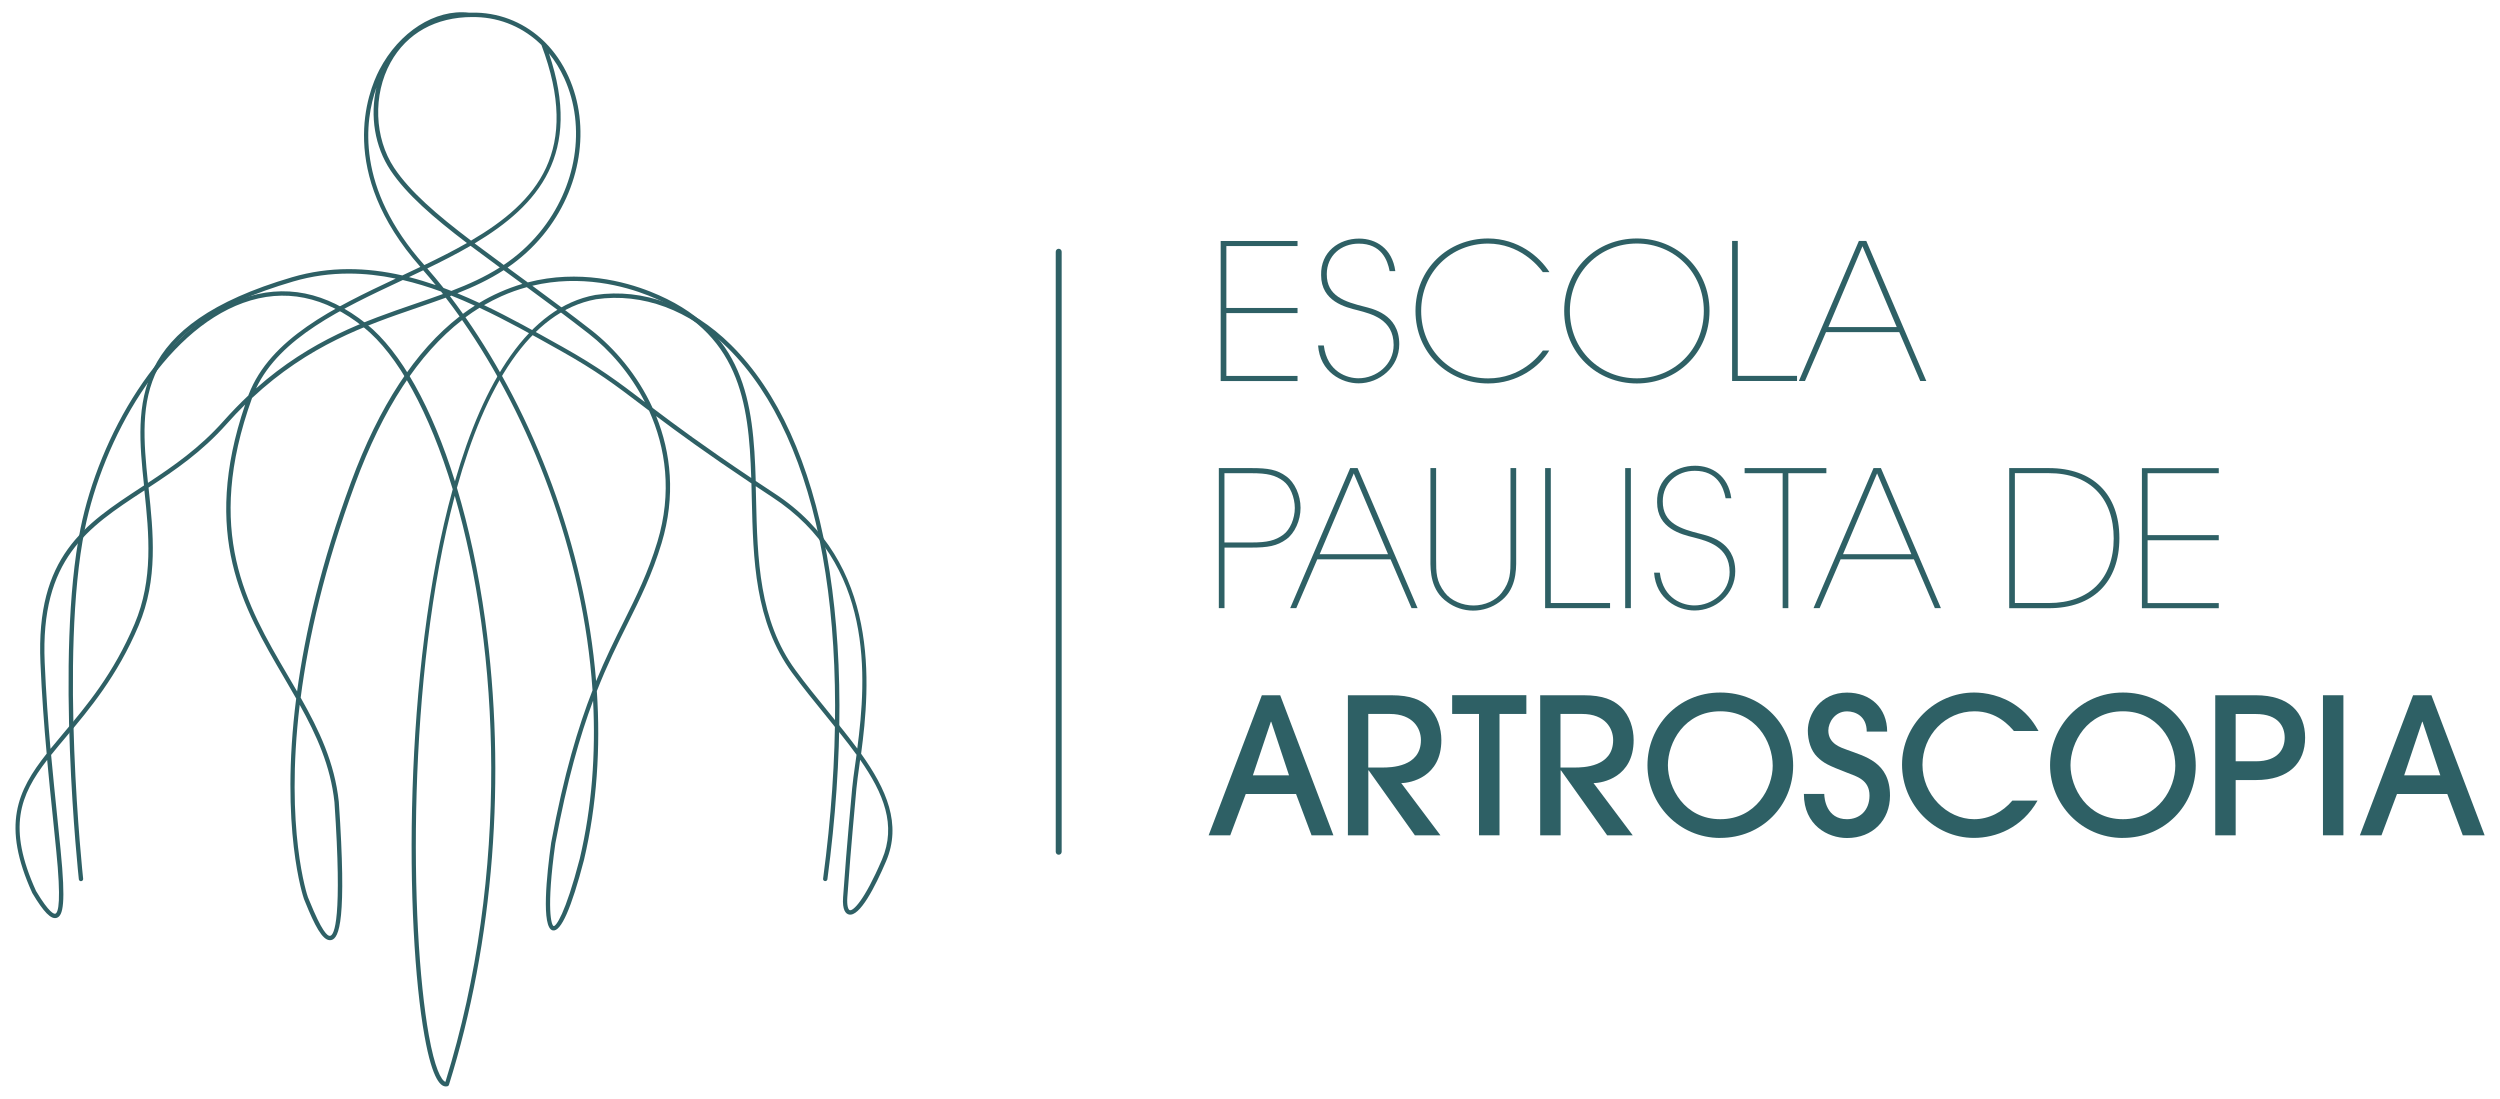 <?xml version="1.0" encoding="UTF-8"?> <svg xmlns="http://www.w3.org/2000/svg" id="Camada_1" version="1.1" width="405px" height="178px" viewBox="0 0 405 178"><defs><style> .st0 { fill: #2e6065; } </style></defs><g><path class="st0" d="M210.2,39.03v.83h-11.53v10.03h11.53v.83h-11.53v10.18h11.53v.83h-12.45v-22.69h12.45Z"></path><path class="st0" d="M214.46,55.98c.55,4.35,3.86,5.3,5.61,5.3,2.85,0,5.7-2.15,5.7-5.4,0-4.17-3.62-5.03-5.8-5.61-1.99-.49-5.95-1.44-5.95-5.7-.09-3.77,2.88-5.92,6.16-5.92,2.67,0,5.37,1.56,5.86,5.27h-.92c-.34-1.81-1.35-4.45-5-4.45-2.88,0-5.18,1.96-5.18,4.94-.03,3.59,2.97,4.48,6.1,5.27,1.1.31,5.64,1.13,5.64,6.07,0,3.74-3.22,6.35-6.59,6.35-2.73,0-6.25-1.84-6.56-6.13h.92Z"></path><path class="st0" d="M250.98,56.78c-1.53,2.61-5.15,5.34-9.9,5.34-6.5,0-11.77-4.94-11.77-11.75s5.27-11.74,11.77-11.74c4.84.03,8.28,2.88,9.93,5.46h-1.07c-.86-1.2-3.83-4.6-8.86-4.63-6.01,0-10.85,4.63-10.85,10.92s4.84,10.92,10.85,10.92c5.3,0,8.22-3.62,8.86-4.51h1.04Z"></path><path class="st0" d="M265.17,38.63c6.5,0,11.77,4.94,11.77,11.74s-5.27,11.75-11.77,11.75-11.77-4.94-11.77-11.75,5.27-11.74,11.77-11.74ZM265.17,61.29c6.01,0,10.85-4.63,10.85-10.92s-4.84-10.92-10.85-10.92-10.85,4.63-10.85,10.92,4.84,10.92,10.85,10.92Z"></path><path class="st0" d="M281.52,60.89h9.6v.83h-10.52v-22.69h.92v21.86Z"></path><path class="st0" d="M292.4,61.72h-.98l9.72-22.69h1.2l9.72,22.69h-.98l-3.4-7.91h-11.87l-3.4,7.91ZM296.2,52.98h11.07l-5.55-13.09-5.52,13.09Z"></path><path class="st0" d="M202.72,75.83c2.7,0,4.17.24,5.67,1.35,1.35.98,2.3,3.04,2.3,5.09s-.95,4.11-2.3,5.09c-1.5,1.1-3.03,1.35-5.67,1.35h-4.35v9.81h-.92v-22.69h5.27ZM198.36,87.88h4.38c2.55,0,3.86-.31,5.15-1.26,1.1-.8,1.87-2.61,1.87-4.32s-.77-3.59-1.87-4.38c-1.29-.95-2.58-1.26-5.15-1.26h-4.38v11.22Z"></path><path class="st0" d="M209.99,98.52h-.98l9.72-22.69h1.2l9.72,22.69h-.98l-3.4-7.91h-11.87l-3.4,7.91ZM213.79,89.78h11.07l-5.55-13.09-5.52,13.09Z"></path><path class="st0" d="M231.73,75.83h.92v14.72c0,2.21,0,3.62,1.41,5.46.98,1.29,2.85,2.08,4.66,2.08s3.59-.8,4.57-2.08c1.41-1.84,1.41-3.25,1.41-5.46v-14.72h.92v14.72c.03,2.05-.06,5.12-2.73,6.99-1.16.86-2.67,1.38-4.23,1.38s-3.04-.52-4.2-1.38c-2.67-1.87-2.76-4.94-2.73-6.99v-14.72Z"></path><path class="st0" d="M251.23,97.69h9.6v.83h-10.52v-22.69h.92v21.86Z"></path><path class="st0" d="M264.2,98.52h-.92v-22.69h.92v22.69Z"></path><path class="st0" d="M268.89,92.78c.55,4.35,3.86,5.3,5.61,5.3,2.85,0,5.7-2.15,5.7-5.4,0-4.17-3.62-5.03-5.8-5.61-1.99-.49-5.95-1.44-5.95-5.7-.09-3.77,2.88-5.92,6.16-5.92,2.67,0,5.37,1.56,5.86,5.27h-.92c-.34-1.81-1.35-4.45-5-4.45-2.88,0-5.18,1.96-5.18,4.94-.03,3.59,2.97,4.48,6.1,5.27,1.1.31,5.64,1.13,5.64,6.07,0,3.74-3.22,6.35-6.59,6.35-2.73,0-6.25-1.84-6.56-6.13h.92Z"></path><path class="st0" d="M295.87,75.83v.83h-6.16v21.86h-.92v-21.86h-6.16v-.83h13.25Z"></path><path class="st0" d="M294.77,98.52h-.98l9.72-22.69h1.2l9.72,22.69h-.98l-3.4-7.91h-11.87l-3.4,7.91ZM298.57,89.78h11.07l-5.55-13.09-5.52,13.09Z"></path><path class="st0" d="M325.49,75.83h6.41c7.14,0,11.44,4.2,11.44,11.35s-4.29,11.35-11.44,11.35h-6.41v-22.69ZM326.41,97.69h5.49c6.56,0,10.52-3.89,10.52-10.46s-3.86-10.58-10.52-10.58h-5.49v21.04Z"></path><path class="st0" d="M359.44,75.83v.83h-11.53v10.03h11.53v.83h-11.53v10.18h11.53v.83h-12.45v-22.69h12.45Z"></path><path class="st0" d="M212.47,135.32l-2.51-6.69h-8.15l-2.51,6.69h-3.5l8.62-22.69h2.97l8.62,22.69h-3.53ZM208.82,125.6l-2.88-8.68h-.06l-2.91,8.68h5.86Z"></path><path class="st0" d="M229.21,135.32l-7.48-10.52h-.06v10.52h-3.31v-22.69h7.02c3.19,0,4.84.77,6.04,1.9,1.44,1.38,2.08,3.46,2.08,5.37,0,6.01-5.03,6.96-6.5,6.96l6.35,8.46h-4.14ZM221.67,124.34h2.27c1.35,0,6.25-.06,6.25-4.45,0-1.9-1.29-4.23-5.03-4.23h-3.5v8.68Z"></path><path class="st0" d="M239.6,135.32v-19.66h-4.35v-3.04h12.02v3.04h-4.35v19.66h-3.31Z"></path><path class="st0" d="M260.36,135.32l-7.48-10.52h-.06v10.52h-3.31v-22.69h7.02c3.19,0,4.84.77,6.04,1.9,1.44,1.38,2.08,3.46,2.08,5.37,0,6.01-5.03,6.96-6.5,6.96l6.35,8.46h-4.14ZM252.81,124.34h2.27c1.35,0,6.25-.06,6.25-4.45,0-1.9-1.29-4.23-5.03-4.23h-3.5v8.68Z"></path><path class="st0" d="M278.69,135.75c-6.78,0-11.8-5.55-11.8-11.78s4.88-11.78,11.8-11.78,11.8,5.37,11.8,11.84-5.06,11.71-11.8,11.71ZM278.69,115.23c-5.86,0-8.49,5.12-8.49,8.74s2.67,8.74,8.49,8.74,8.49-5.09,8.49-8.65c0-4.02-2.85-8.83-8.49-8.83Z"></path><path class="st0" d="M295.53,128.6c0,.77.34,4.11,3.68,4.11,2.09,0,3.65-1.44,3.65-3.83,0-2.55-2.08-3.1-3.65-3.71-3.03-1.17-3.77-1.53-4.81-2.55-1.04-1.01-1.53-2.67-1.53-4.26,0-2.64,2.05-6.16,6.35-6.16,3.77,0,6.5,2.48,6.5,6.32h-3.31c0-2.51-1.84-3.28-3.19-3.28-1.96,0-3.03,1.78-3.03,3.1,0,2.18,2.05,2.76,3.03,3.13,2.85,1.07,6.96,1.96,6.96,7.42,0,3.96-2.79,6.87-6.96,6.87-3.13,0-6.99-2.08-6.99-7.14h3.31Z"></path><path class="st0" d="M326.25,118.42c-.68-.77-2.7-3.19-6.38-3.19-4.72,0-8.43,3.89-8.43,8.68s3.92,8.8,8.37,8.8c2.39,0,4.63-1.16,6.19-3.01h4.08c-2.51,4.45-6.78,6.04-10.3,6.04-6.44,0-11.65-5.43-11.65-11.87s5.33-11.68,11.68-11.68c1.72,0,4.48.43,6.93,2.21,2.05,1.47,2.91,3.01,3.5,4.02h-3.99Z"></path><path class="st0" d="M343.91,135.75c-6.78,0-11.8-5.55-11.8-11.78s4.88-11.78,11.8-11.78,11.8,5.37,11.8,11.84-5.06,11.71-11.8,11.71ZM343.91,115.23c-5.86,0-8.49,5.12-8.49,8.74s2.67,8.74,8.49,8.74,8.49-5.09,8.49-8.65c0-4.02-2.85-8.83-8.49-8.83Z"></path><path class="st0" d="M362.18,135.32h-3.31v-22.69h6.56c5.43,0,8,2.82,8,6.87s-2.58,6.87-8,6.87h-3.25v8.95ZM362.18,123.33h3.25c3.77,0,4.69-2.15,4.69-3.83s-.92-3.83-4.69-3.83h-3.25v7.67Z"></path><path class="st0" d="M376.32,135.32v-22.69h3.31v22.69h-3.31Z"></path><path class="st0" d="M398.97,135.32l-2.51-6.69h-8.15l-2.51,6.69h-3.5l8.62-22.69h2.97l8.62,22.69h-3.53ZM395.33,125.6l-2.88-8.68h-.06l-2.91,8.68h5.86Z"></path></g><path class="st0" d="M171.51,138.47c-.27,0-.48-.22-.48-.48V40.78c0-.27.22-.48.48-.48s.48.22.48.48v97.21c0,.27-.22.48-.48.48Z"></path><g><path class="st0" d="M53.44,152.31c-1.23,0-2.48-2.44-3.96-6.09-.1-.24-.18-.45-.24-.59-.06-.15-3.92-11.5-1.26-32.47-.65-1.14-1.32-2.28-1.99-3.44-6.62-11.31-13.47-23-6.27-44.19-1,.98-2,2.03-2.99,3.15-4.02,4.53-8.4,7.51-12.66,10.31,0,.02,0,.04,0,.05.77,7.28,1.56,14.8-1.61,22.3-3.47,8.21-8.05,13.63-11.72,17.99-.87,1.03-1.69,2.01-2.46,2.97.3,3.32.64,6.58.98,9.9.18,1.77.37,3.57.55,5.43.87,8.75.41,10.72-.62,11.06-.91.3-2.1-.9-3.96-4.02-5-11.01-2.44-16.55,2.33-22.58-.42-4.63-.78-9.41-1.01-14.74-.75-17.21,7.15-22.39,16.3-28.39l.48-.32c-1.41-13.38-2.41-25.98,23.99-33.73,6.1-1.79,12.07-1.61,17.86-.29.98-.46,1.95-.92,2.92-1.38-13.57-15.36-8.52-28.3-6.65-31.91,3.21-6.17,9.04-9.89,14.5-9.28.4-.01.81-.01,1.22,0,4.23.12,8.07,1.81,11.03,4.71.04.03.08.06.11.11,1.52,1.52,2.8,3.38,3.77,5.51,3.69,8.11,2.07,18.2-4.1,25.71-1.76,2.14-3.69,3.84-5.75,5.26.38.28.76.56,1.14.84.69.51,1.4,1.02,2.13,1.56,8.32-2.16,15.77-.12,19.82,1.48,15.39,6.09,16.73,17.88,17.11,30.69.96.64,1.97,1.31,3.02,2,17.24,11.21,15.52,31.18,14.05,42.18,4.09,5.74,6.62,11.41,4.04,17.44-1.78,4.16-4.28,9.03-6.02,8.61-.51-.12-1.09-.71-.94-2.79.27-3.79.55-7.64,1.47-17.66.1-1.05.27-2.32.48-3.8.07-.52.15-1.06.23-1.63-1.52-2.09-3.26-4.23-5.07-6.45-1.79-2.2-3.64-4.47-5.37-6.83-6.06-8.27-6.3-18.37-6.53-28.15-.02-.85-.04-1.69-.06-2.53-7.29-4.87-11.94-8.28-15.44-10.91,2.4,5.91,3.2,12.94.89,20.59-1.53,5.06-3.46,8.94-5.51,13.05-1.6,3.21-3.29,6.61-4.98,10.91.61,9.18.02,18.43-2.08,27.35-2.04,7.85-3.75,11.69-5.05,11.43-1.91-.38-.99-9.07-.27-14.21,2.07-11.16,4.39-18.78,6.7-24.69-1.5-22.27-10.08-44.16-21.13-59.98-7.02,5.45-12.84,14.35-17.34,26.56-4.96,13.46-7.57,25.04-8.81,34.61,2.98,5.26,5.5,10.53,6.18,16.88,1.32,19.29.04,22.1-1.22,22.39-.07.02-.14.02-.21.02ZM48.55,114.19c-2.42,20.16,1.27,31.02,1.34,31.17.06.15.15.35.25.6,1.97,4.85,2.89,5.75,3.36,5.64.64-.15,1.98-2.55.68-21.65-.63-5.87-2.89-10.84-5.63-15.77ZM96.08,113.52c-2.12,5.67-4.21,12.9-6.11,23.1-1.52,10.87-.61,13.34-.28,13.4.34.09,1.86-1.8,4.23-10.91,1.97-8.35,2.6-16.99,2.16-25.6ZM7.64,123.11c-4.43,5.74-6.48,10.94-1.8,21.23,2.18,3.65,2.94,3.74,3.12,3.68.52-.17.97-2.1.14-10.32-.19-1.86-.37-3.66-.55-5.43-.32-3.08-.63-6.1-.91-9.17ZM139.34,123.09c-.04.3-.08.6-.12.89-.21,1.47-.38,2.74-.48,3.77-.92,10.01-1.2,13.86-1.47,17.58-.1,1.39.14,2.06.4,2.12.52.14,2.3-1.42,5.21-8.2,2.38-5.56.26-10.72-3.53-16.16ZM23.4,79.44c-.06.04-.12.08-.18.12-8.97,5.88-16.71,10.96-15.98,27.77.22,5.04.55,9.58.94,13.98.64-.79,1.32-1.59,2.01-2.42,3.83-4.55,8.18-9.7,11.61-17.81,3.06-7.23,2.34-14.55,1.59-21.64ZM122.43,78.77c.02.68.03,1.36.05,2.04.23,9.67.46,19.66,6.39,27.75,1.72,2.35,3.57,4.61,5.35,6.8,1.62,1.99,3.22,3.95,4.66,5.9,1.51-11.49,2.75-29.98-13.83-40.76-.91-.6-1.78-1.17-2.61-1.73ZM40.84,64.46c-7.83,21.72-.93,33.51,5.75,44.91.52.89,1.03,1.76,1.54,2.64,1.29-9.45,3.89-20.78,8.72-33.86,4.56-12.35,10.46-21.36,17.6-26.89-.74-1.04-1.48-2.05-2.24-3.03-1.53.56-3.1,1.1-4.72,1.66-8.24,2.83-17.44,5.99-26.65,14.58ZM75.41,51.41c10.88,15.58,19.38,37,21.16,58.93,1.52-3.7,3.03-6.74,4.47-9.63,2.03-4.08,3.95-7.94,5.46-12.94,2.41-7.96,1.36-15.23-1.35-21.24-.39-.29-.76-.57-1.12-.85-4.42-3.36-7.34-5.57-13.35-8.94l-.4-.22c-4.04-2.27-8.25-4.63-12.6-6.66-.77.48-1.53.99-2.28,1.55ZM56.5,44.32c-2.97,0-5.97.39-9,1.28-25.63,7.52-24.94,19.14-23.53,32.62,4.13-2.72,8.35-5.64,12.22-9.99,1.35-1.51,2.69-2.89,4.04-4.16.02-.05.04-.1.05-.15,3.51-9.09,13.77-14.06,23.83-18.79-2.51-.52-5.05-.81-7.61-.81ZM105.72,66.08c3.53,2.67,8.24,6.17,15.98,11.35-.39-12.37-1.88-23.7-16.65-29.55-3.87-1.53-10.92-3.47-18.82-1.59,3,2.2,6.23,4.6,9.57,7.2,3.77,2.94,7.48,7.27,9.92,12.59ZM78.41,49.43c4.21,2,8.29,4.29,12.22,6.49l.4.22c6.05,3.39,8.99,5.62,13.43,8.99,0,0,.02.01.02.02-2.37-4.65-5.72-8.46-9.12-11.1-3.51-2.73-6.9-5.25-10.02-7.53-1.35.37-2.73.85-4.11,1.47-.96.43-1.89.91-2.81,1.44ZM65.24,45.37c-.08.04-.16.08-.24.11-9.65,4.53-19.61,9.21-23.52,17.44,8.93-7.92,17.8-10.97,25.78-13.71,1.54-.53,3.04-1.04,4.5-1.58-.1-.13-.21-.27-.31-.4-2.04-.75-4.11-1.38-6.2-1.87ZM72.89,47.97c.71.93,1.41,1.89,2.11,2.87.63-.47,1.27-.91,1.92-1.32-1.26-.58-2.53-1.12-3.8-1.63-.08.03-.15.06-.23.09ZM74.08,47.51c1.2.49,2.38,1.01,3.56,1.56,1.07-.65,2.17-1.22,3.3-1.72,1.24-.55,2.47-1,3.68-1.36-.57-.42-1.13-.83-1.68-1.23-.46-.33-.91-.66-1.35-.99-2.33,1.51-4.84,2.69-7.5,3.74ZM71.86,46.65c.42.16.84.32,1.26.48,2.8-1.07,5.42-2.26,7.85-3.8-1.66-1.21-3.24-2.38-4.74-3.51-2.23,1.3-4.6,2.5-7.01,3.67.89,1.02,1.77,2.07,2.64,3.17ZM66.26,44.89c1.46.37,2.9.81,4.33,1.3-.67-.82-1.35-1.62-2.03-2.4-.77.37-1.54.73-2.31,1.1ZM60.98,14.18c-1.88,5.32-3.42,16.2,7.76,28.76,2.39-1.15,4.72-2.32,6.9-3.57-5.47-4.16-9.77-7.88-12.37-11.77-2.57-3.85-3.35-8.83-2.29-13.42ZM76.89,39.43c1.49,1.12,3.07,2.28,4.71,3.49,2.1-1.41,4.04-3.11,5.82-5.26,6.01-7.3,7.58-17.1,4-24.97-.68-1.49-1.52-2.85-2.49-4.04,5.5,16.25-1.7,24.61-12.04,30.78ZM76.54,2.76c-5.94,0-10.63,2.6-13.27,7.37-2.88,5.21-2.64,12.23.59,17.07,2.58,3.86,6.92,7.59,12.45,11.78,10.79-6.32,17.84-14.63,11.4-31.69-2.83-2.79-6.51-4.41-10.56-4.52-.2,0-.4,0-.6,0Z"></path><path class="st0" d="M72.21,176c-.69,0-2.11-.72-3.44-8.18-3.16-17.65-3.53-59.23,4.57-88.56-3.76-12.44-8.88-21.8-14.42-26.24-6.28-5.04-12.86-6.37-19.54-3.95-12.9,4.67-22.67,21.99-25.65,36.69-4.14,20.42-.3,56.24-.26,56.6.02.19-.12.37-.31.39-.2.03-.37-.12-.39-.31-.04-.36-3.9-36.29.27-56.82,3.02-14.89,12.95-32.45,26.1-37.21,6.93-2.51,13.73-1.14,20.22,4.06,5.6,4.49,10.63,13.62,14.34,25.5,4.63-16.06,11.89-28.19,22.75-30.19,7.77-1.12,15.57,1.76,21.97,8.1,15.25,15.1,20.94,46.65,15.62,86.56-.03.19-.2.33-.4.3-.19-.03-.33-.2-.3-.39,5.29-39.69-.33-71.02-15.42-85.96-6.24-6.18-13.82-8.99-21.36-7.91-10.83,1.99-18.01,14.3-22.54,30.55,1.94,6.45,3.5,13.67,4.57,21.38,3.49,25.36,1.41,52.12-5.86,75.33-.04.13-.15.22-.27.24-.07.01-.15.03-.25.03ZM73.67,80.35c-7.75,29.08-7.32,69.93-4.2,87.34.94,5.27,1.99,7.33,2.69,7.57,10.57-33.98,8.71-70.22,1.52-94.91Z"></path></g></svg> 